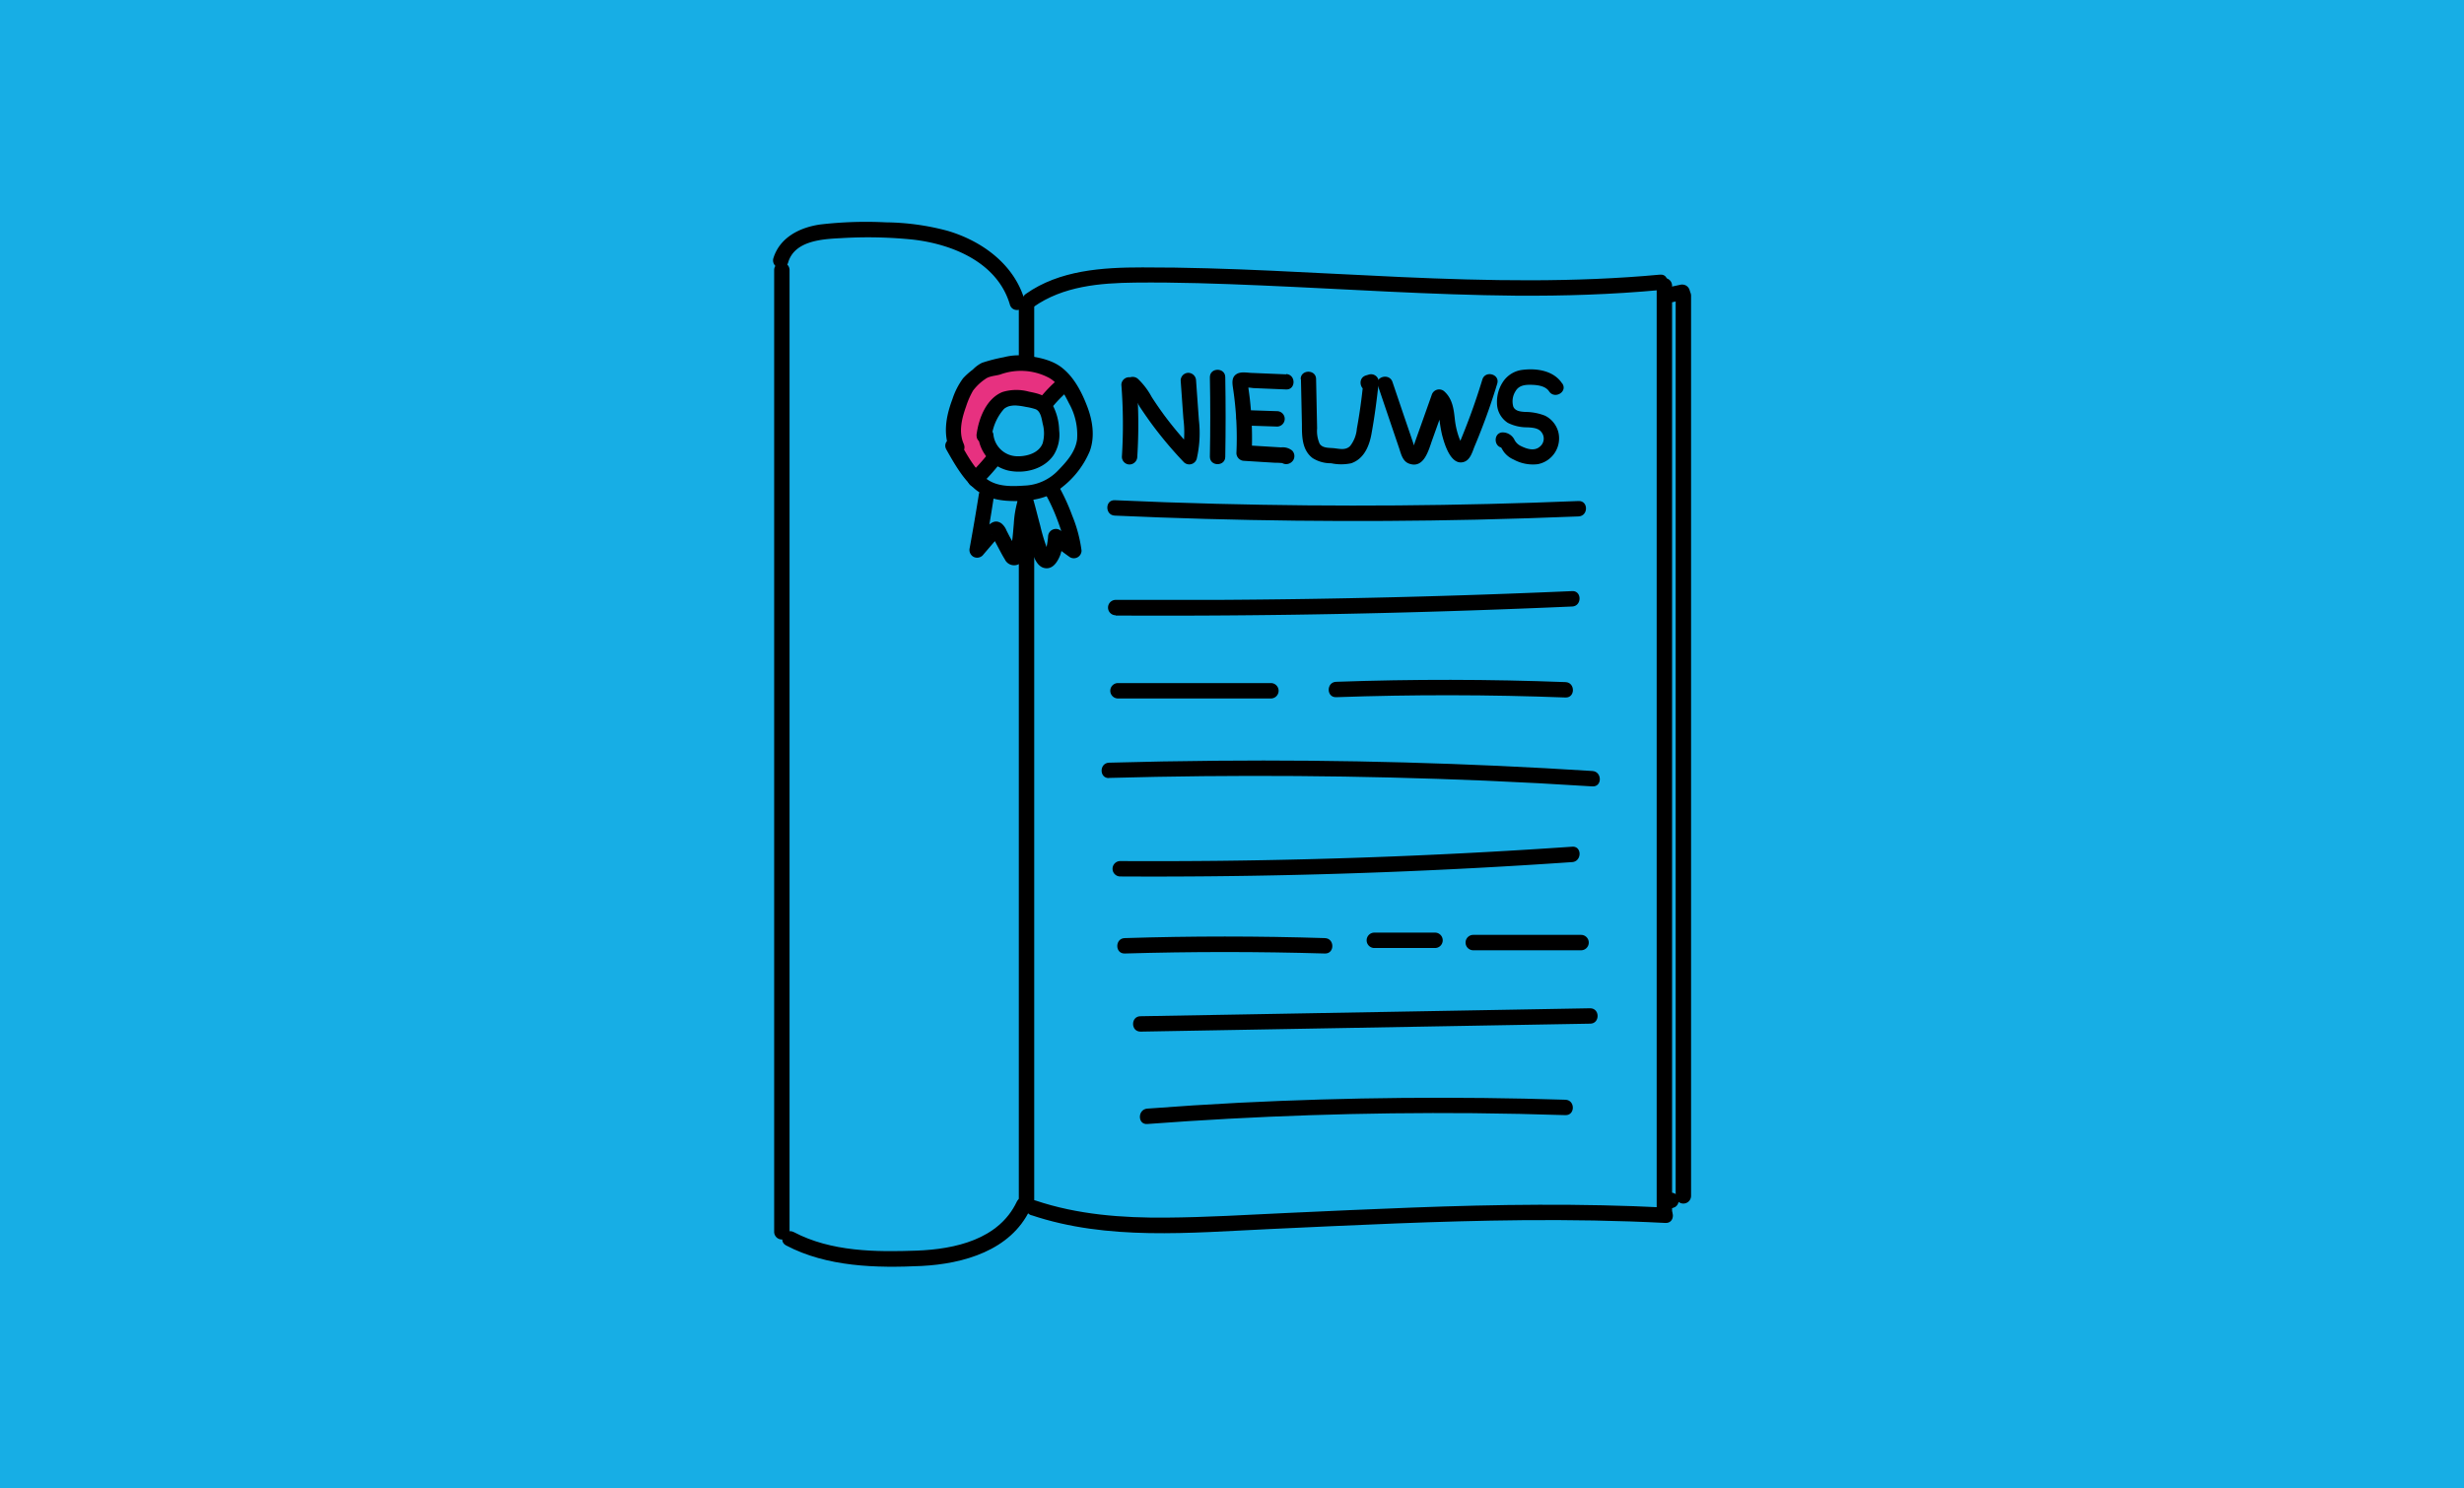 <?xml version="1.0" encoding="UTF-8"?> <svg xmlns="http://www.w3.org/2000/svg" id="Layer_1" data-name="Layer 1" viewBox="0 0 480 290"><defs><style>.cls-1{fill:#17aee5;}.cls-2{fill:#e73180;}</style></defs><title>Blog </title><rect class="cls-1" width="480" height="290"></rect><path d="M198.47,59.58V234.76a1.5,1.5,0,0,0,3,0V59.58a1.5,1.5,0,0,0-3,0Z"></path><path d="M201.33,59.81c5.76-4.07,12.93-4.67,19.78-4.75,8.18-.09,16.36.2,24.52.55,16.58.71,33.15,1.85,49.75,2,9.34.06,18.69-.23,28-1.1,1.91-.17,1.93-3.18,0-3-16.75,1.56-33.6,1.22-50.39.47s-33.6-1.91-50.43-1.88c-7.79,0-16.15.52-22.73,5.17-1.57,1.11-.07,3.71,1.51,2.59Z"></path><path d="M200.91,236.76c14.85,5,31,3.42,46.39,2.71,16.42-.76,32.84-1.58,49.28-1.73,9.29-.08,18.58.06,27.86.54,1.93.1,1.93-2.9,0-3-16.41-.84-32.85-.62-49.27,0-8.13.3-16.26.68-24.39,1.05-7.85.37-15.72.85-23.59.91-8.62.07-17.27-.57-25.49-3.34-1.83-.62-2.62,2.27-.79,2.89Z"></path><path d="M322.73,55.67V236.5a1.5,1.5,0,0,0,3,0V55.67a1.5,1.5,0,0,0-3,0Z"></path><path d="M199.62,58.55c-2-7-8.27-11.58-15-13.57a48.19,48.19,0,0,0-12.07-1.66,77,77,0,0,0-12.7.41c-4,.55-8,2.52-9.22,6.68a1.5,1.5,0,0,0,2.89.79c1.22-4.31,6.64-4.62,10.31-4.8a85.85,85.85,0,0,1,14.07.29c7.75.9,16.44,4.5,18.83,12.66.54,1.85,3.44,1.06,2.89-.8Z"></path><path d="M198.07,234.15c-3.49,7.36-12.06,9.24-19.47,9.52-8,.29-16.7.22-23.94-3.6-1.71-.9-3.23,1.69-1.52,2.59,8,4.21,17.58,4.42,26.4,4,8.13-.42,17.33-3,21.12-11,.82-1.73-1.77-3.26-2.59-1.51Z"></path><path d="M150.81,52.62V240a1.5,1.5,0,0,0,3,0V52.62a1.5,1.5,0,0,0-3,0Z"></path><path d="M324.85,59.08l3.25-.7a1.53,1.53,0,0,0,.89-.69,1.57,1.57,0,0,0,.16-1.16,1.54,1.54,0,0,0-.69-.89,1.61,1.61,0,0,0-1.16-.15l-3.25.7a1.52,1.52,0,0,0-.9.69,1.5,1.5,0,0,0,.54,2,1.61,1.61,0,0,0,1.16.15Z"></path><path d="M326.43,57.62V233a1.5,1.5,0,0,0,3,0V57.62a1.5,1.5,0,0,0-3,0Z"></path><path d="M324.66,235.39h.87a1.06,1.06,0,0,0,.58-.13,1,1,0,0,0,.48-.31,1.08,1.08,0,0,0,.31-.48,1.06,1.06,0,0,0,.13-.58l0-.4a1.49,1.49,0,0,0-.39-.66l-.3-.23a1.45,1.45,0,0,0-.76-.21h-.87a1.17,1.17,0,0,0-.58.13,1.36,1.36,0,0,0-.79.79,1.15,1.15,0,0,0-.13.58l.06.4a1.57,1.57,0,0,0,.38.66l.3.24a1.57,1.57,0,0,0,.76.2Z"></path><path d="M218.45,75a99.55,99.55,0,0,1,.1,14,1.5,1.5,0,0,0,1.5,1.5,1.54,1.54,0,0,0,1.5-1.5,99.55,99.55,0,0,0-.1-14,1.54,1.54,0,0,0-1.5-1.5,1.5,1.5,0,0,0-1.5,1.5Z"></path><path d="M219.59,76A13.14,13.14,0,0,1,222,79.21c.84,1.27,1.71,2.53,2.62,3.75a77.62,77.62,0,0,0,6,7.09,1.51,1.51,0,0,0,2.51-.66,22.27,22.27,0,0,0,.42-7.55c-.18-2.57-.37-5.13-.55-7.7a1.54,1.54,0,0,0-1.5-1.5,1.51,1.51,0,0,0-1.5,1.5c.18,2.48.35,5,.53,7.43a20.68,20.68,0,0,1-.29,7l2.5-.66A73.87,73.87,0,0,1,226.87,81c-.87-1.19-1.72-2.41-2.52-3.66a14.14,14.14,0,0,0-2.64-3.49,1.55,1.55,0,0,0-2.12,0,1.51,1.51,0,0,0,0,2.12Z"></path><path d="M235.69,73.5q.15,7.74,0,15.49c0,1.93,3,1.93,3,0q.13-7.74,0-15.49c0-1.93-3-1.94-3,0Z"></path><path d="M250.59,72.94l-6.47-.27c-1,0-2.3-.34-3.19.19-1.07.62-.87,1.83-.72,2.85a64.58,64.58,0,0,1,.65,12.58,1.53,1.53,0,0,0,1.5,1.5l4,.25,2,.12a14.88,14.88,0,0,1,1.77.1l-.66-.38.09.1-.23-1.82,0,.06,1.29-.74h-.08l1.44,1.1v-.06c-.57-1.84-3.46-1-2.89.8v0a1.53,1.53,0,0,0,1.45,1.11,1.66,1.66,0,0,0,1.42-.82,1.54,1.54,0,0,0-.24-1.82,2.92,2.92,0,0,0-2.17-.62l-2.45-.15-4.76-.29,1.5,1.5a66.89,66.89,0,0,0-.07-7.08c-.07-1.16-.17-2.31-.3-3.46q-.11-.91-.24-1.83l-.12-.86c0-.12,0-.62-.09-.39l-.39.66.1-.12-.66.39a7.83,7.83,0,0,1,2,.07l2.06.09,4.41.18c1.93.08,1.93-2.92,0-3Z"></path><path d="M242.39,82.9l6.38.21a1.5,1.5,0,0,0,0-3l-6.38-.21a1.5,1.5,0,0,0,0,3Z"></path><path d="M253.43,73.85l.19,8.83c0,2.33,0,5,2.09,6.58a6.64,6.64,0,0,0,3.61,1,9.37,9.37,0,0,0,3.91,0c2.61-.91,3.6-3.57,4-6.06.59-3.24,1-6.51,1.36-9.78a1.5,1.5,0,0,0-1.9-1.45l-.59.18c-1.85.55-1.06,3.45.79,2.89l.6-.18-1.9-1.44c-.3,3-.71,6.09-1.27,9.11a6.26,6.26,0,0,1-1.31,3.37c-.91.91-2.11.52-3.26.42-.92-.08-2.13,0-2.68-.87a6.16,6.16,0,0,1-.49-3c-.07-3.19-.13-6.38-.2-9.58,0-1.92-3-1.93-3,0Z"></path><path d="M268.43,75.15l2.71,8,1.42,4.18c.38,1.13.67,2.54,1.93,3,2.9,1.06,3.81-2.62,4.5-4.57l2.86-8-2.51.67a4,4,0,0,1,1,2.56,27.1,27.1,0,0,0,.55,3.61c.45,1.78,1.7,6.21,4.28,5.4,1.28-.4,1.66-2,2.11-3.09.56-1.32,1.09-2.66,1.6-4q1.53-4,2.79-8.16c.56-1.85-2.33-2.65-2.9-.8-.72,2.37-1.51,4.73-2.37,7.06-.41,1.1-.83,2.2-1.27,3.29-.24.61-.49,1.21-.74,1.82-.1.24-.2.48-.31.72a5,5,0,0,1-.21.48c-.13.23,0,.18.27-.16h.8c.46.17.31.2.06-.26-.15-.25-.28-.52-.41-.78a12.91,12.91,0,0,1-.56-1.46,15.5,15.5,0,0,1-.63-3.07c-.21-1.93-.47-3.89-2-5.29a1.51,1.51,0,0,0-2.5.67l-2.06,5.8-1,2.8c-.18.5-.34,1-.53,1.5-.13.32-.07.48-.3.44l.75.21a5.91,5.91,0,0,1-.43-1.31l-.58-1.72-1.17-3.42-2.32-6.85c-.62-1.82-3.52-1-2.89.79Z"></path><path d="M304.32,74.72c-1.62-2.48-4.87-3-7.63-2.67a5.31,5.31,0,0,0-3.87,2.3,7.06,7.06,0,0,0-1.2,4.21,4.63,4.63,0,0,0,2.1,3.82,8.32,8.32,0,0,0,3.87.88c1,.07,2.14.12,2.74,1A2,2,0,0,1,300,87c-1.1,1-2.67.44-3.83-.15a2.67,2.67,0,0,1-1.19-1.25,2.58,2.58,0,0,0-2.17-1.35c-1.93-.06-1.92,2.94,0,3-.52,0-.59-.43-.27.12a8,8,0,0,0,.43.69,4.75,4.75,0,0,0,1.9,1.48,7.84,7.84,0,0,0,4.69.9,5.12,5.12,0,0,0,4-6.3A5,5,0,0,0,301,81a10.65,10.65,0,0,0-3.91-.74c-.83-.06-1.88-.13-2.28-1a3.66,3.66,0,0,1,.45-3.08c.73-1.24,2.14-1.25,3.43-1.19,1.08.06,2.44.29,3.08,1.26,1.06,1.61,3.65.11,2.59-1.51Z"></path><path d="M217.16,100.46q35.22,1.58,70.5.79,9.93-.23,19.85-.63c1.93-.08,1.94-3.08,0-3q-35.22,1.44-70.5.54-9.93-.25-19.85-.7c-1.93-.08-1.93,2.92,0,3Z"></path><path d="M217.35,119.93q34.67.18,69.3-1,9.81-.33,19.61-.76c1.92-.08,1.93-3.08,0-3q-34.62,1.52-69.28,1.71-9.81,0-19.63,0a1.5,1.5,0,0,0,0,3Z"></path><path d="M217.79,136.09h29.79a1.5,1.5,0,0,0,0-3H217.79a1.5,1.5,0,0,0,0,3Z"></path><path d="M260.29,135.84q22.33-.79,44.68.06c1.93.07,1.92-2.93,0-3q-22.34-.85-44.68-.06c-1.93.06-1.94,3.06,0,3Z"></path><path d="M216.05,151.57q36.62-1,73.26.53,10.45.45,20.9,1.12c1.93.12,1.92-2.88,0-3q-36.57-2.33-73.23-2-10.47.09-20.93.38c-1.93.06-1.94,3.06,0,3Z"></path><path d="M218.23,170.77q34.35.19,68.66-1.62,9.69-.51,19.38-1.18c1.91-.14,1.93-3.14,0-3q-34.27,2.37-68.63,2.75-9.7.1-19.41.05a1.5,1.5,0,0,0,0,3Z"></path><path d="M219.1,185.78q19.5-.57,39,0c1.93.06,1.93-2.94,0-3q-19.5-.62-39,0c-1.93.05-1.93,3.05,0,3Z"></path><path d="M267.73,184.71h11.82a1.5,1.5,0,0,0,0-3H267.73a1.5,1.5,0,0,0,0,3Z"></path><path d="M287,185.15h21a1.5,1.5,0,0,0,0-3H287a1.5,1.5,0,0,0,0,3Z"></path><path d="M222.18,201l68.18-1.21,19.41-.34c1.93,0,1.94-3,0-3l-68.18,1.21-19.41.34c-1.93,0-1.94,3,0,3Z"></path><path d="M223.5,219q31.71-2.38,63.56-2.11,9,.09,17.89.38c1.93.06,1.93-2.94,0-3q-31.79-1-63.6.59-8.92.46-17.85,1.14c-1.92.14-1.93,3.15,0,3Z"></path><path class="cls-1" d="M199.33,94.41a10.75,10.75,0,0,1-7.67-2.84l2.24-2.41A7.22,7.22,0,0,0,204,88.94a6.78,6.78,0,0,0,1.81-5,7.31,7.31,0,0,0-2.39-5l2.24-2.42a10.58,10.58,0,0,1,3.47,7.27,10,10,0,0,1-2.68,7.42,10.12,10.12,0,0,1-7.14,3.23"></path><path class="cls-2" d="M191.66,91.57a10.57,10.57,0,0,1-3.47-7.26,10,10,0,0,1,2.68-7.43,10.55,10.55,0,0,1,14.81-.39l-2.24,2.42a7.21,7.21,0,0,0-10.12.22,6.76,6.76,0,0,0-1.81,5,7.37,7.37,0,0,0,2.39,5Z"></path><path class="cls-1" d="M191.71,84.92c.29-2.21,1.45-5.39,3.28-6.67s4.32-.62,6.51-.14a3.64,3.64,0,0,1,1.37.54,4.07,4.07,0,0,1,1.39,2.28,14.1,14.1,0,0,1,.56,2.95,6.81,6.81,0,0,1-.43,3.29c-.92,2.07-3.34,3.13-5.62,3.22a7.57,7.57,0,0,1-2.37-.25,6.19,6.19,0,0,1-4.37-5.3"></path><path d="M193.16,85.32a9.84,9.84,0,0,1,2.34-5.55,1.56,1.56,0,0,1,.43-.34,3.2,3.2,0,0,1,.56-.26,4.57,4.57,0,0,1,1.73-.14,12.41,12.41,0,0,1,1.62.25,11.17,11.17,0,0,1,1.9.45c1,.4,1.19,1.9,1.38,2.81a7.14,7.14,0,0,1,0,3.81c-.69,1.88-3,2.57-4.82,2.55a4.74,4.74,0,0,1-4.76-4.06,1.54,1.54,0,0,0-1.5-1.5,1.5,1.5,0,0,0-1.5,1.5,7.7,7.7,0,0,0,5.82,6.83c3.16.71,7-.22,8.89-3a7.42,7.42,0,0,0,1.08-4.83,11.14,11.14,0,0,0-1.48-5.3c-1.05-1.54-2.69-1.89-4.41-2.23a9.28,9.28,0,0,0-5.12.06c-3.1,1.22-4.62,5-5.05,8.11a1.55,1.55,0,0,0,1.05,1.84,1.52,1.52,0,0,0,1.85-1Z"></path><path class="cls-1" d="M192.15,96.63q-.84,5.28-1.8,10.54l3.25-3.76a.58.58,0,0,1,.46-.27c.19,0,.32.22.41.4.81,1.61,1.67,3.21,2.57,4.78.13.23.31.49.58.46s.39-.31.46-.55c1.2-3.89.49-8.26,2.18-12"></path><path d="M190.7,96.23q-.84,5.28-1.8,10.54a1.55,1.55,0,0,0,.69,1.69,1.53,1.53,0,0,0,1.82-.23l1.71-2,.81-.94.41-.47.16-.19c.23-.22.22-.25,0-.07h-.8l.13,0-.66-.38c-.06-.14,0-.12,0,0l.11.21.37.74.72,1.36c.44.83.87,1.68,1.37,2.48a2,2,0,0,0,2.92.84,3.89,3.89,0,0,0,1.19-2.54c.72-3.38.28-7.14,1.71-10.35a1.55,1.55,0,0,0-.54-2,1.52,1.52,0,0,0-2.05.54,20.18,20.18,0,0,0-1.47,6.55c-.1,1.08-.17,2.16-.31,3.22-.06.44-.14.87-.23,1.3-.06.28-.13.55-.2.83l-.12.41a.88.88,0,0,0,.05-.15l.67-.39.11,0,.75.21c.22.28.26.31.11.09s-.15-.27-.23-.41-.31-.55-.46-.82c-.27-.48-.53-1-.79-1.45s-.52-1-.77-1.47a3.39,3.39,0,0,0-1-1.4c-1.43-1-2.5.28-3.37,1.28l-2.44,2.82,2.5,1.46q1-5.26,1.8-10.54a1.55,1.55,0,0,0-1-1.85,1.51,1.51,0,0,0-1.85,1Z"></path><path class="cls-1" d="M204.56,94.8c1.81,3,4.25,9,4.6,12.43a41.45,41.45,0,0,1-3.48-2.7,8,8,0,0,1-1.22,4.24.84.84,0,0,1-.69.41c-.27,0-.45-.3-.58-.53-1.29-2.21-2.94-9.7-3.72-12.12"></path><path d="M203.26,95.55a36.12,36.12,0,0,1,2.7,5.69c.4,1.05.77,2.13,1.09,3.21.15.53.29,1.06.4,1.6.05.23.1.46.14.69l.06.34c0,.29,0-.34,0,.15l2.26-1.29a39.78,39.78,0,0,1-3.18-2.47,1.52,1.52,0,0,0-2.56,1.06,12.74,12.74,0,0,1-.29,2c-.11.4-.3,1.2-.68,1.38l.76-.2h0l.66.38a1,1,0,0,1-.3-.42c-.05-.1-.27-.59-.15-.3-.2-.47-.37-1-.53-1.45-.39-1.16-.73-2.34-1-3.52-.57-2.07-1.05-4.18-1.7-6.23-.58-1.83-3.47-1-2.89.8,1,3.11,1.63,6.33,2.64,9.44.46,1.4,1.05,3.85,2.71,4.25s2.61-1.2,3.12-2.46a12.75,12.75,0,0,0,.69-3.63l-2.56,1.06a47.3,47.3,0,0,0,3.79,2.94,1.5,1.5,0,0,0,2.25-1.3,27.15,27.15,0,0,0-1.81-6.79,40.56,40.56,0,0,0-3-6.4,1.5,1.5,0,0,0-2.59,1.51Z"></path><path class="cls-1" d="M199.47,96.53a13,13,0,0,1-9.24-3.42l2.7-2.91a8.67,8.67,0,0,0,12.18-.26,8.15,8.15,0,0,0,2.18-6,8.83,8.83,0,0,0-2.88-6l2.7-2.9a12.73,12.73,0,0,1,4.17,8.74,12.06,12.06,0,0,1-3.21,8.94,12.31,12.31,0,0,1-8.6,3.89"></path><path class="cls-2" d="M190.23,93.11a12.73,12.73,0,0,1-4.17-8.74,12,12,0,0,1,3.21-8.94A12.7,12.7,0,0,1,207.11,75l-2.7,2.9a8.68,8.68,0,0,0-12.18.27,8.14,8.14,0,0,0-2.17,6.05,8.74,8.74,0,0,0,2.87,6Z"></path><path d="M205.25,79A27,27,0,0,1,208,76.22a1.5,1.5,0,0,0,.44-1.06A1.54,1.54,0,0,0,208,74.1a1.52,1.52,0,0,0-1.06-.44,1.63,1.63,0,0,0-1.06.44,27,27,0,0,0-2.71,2.74,1.54,1.54,0,0,0-.44,1.06A1.5,1.5,0,0,0,205.25,79Z"></path><path d="M191.07,94.44a42.75,42.75,0,0,0,3.61-4,1.66,1.66,0,0,0,.44-1.06,1.58,1.58,0,0,0-.44-1.06,1.56,1.56,0,0,0-1.06-.44,1.48,1.48,0,0,0-1.06.44,41.49,41.49,0,0,1-3.62,4,1.5,1.5,0,0,0,2.13,2.12Z"></path><path d="M187.74,86.49c-1.05-2.34-.36-5,.46-7.3a16,16,0,0,1,1.34-3.06,9.8,9.8,0,0,1,2.37-2.26c.8-.62,2-.63,2.93-.9a11.75,11.75,0,0,1,9.31.54c2,1,3.16,3.2,4.11,5.1a12.44,12.44,0,0,1,1.56,7c-.33,2.43-2,4.3-3.65,6a9.53,9.53,0,0,1-6.55,3c-2.63.18-5.64.27-7.74-1.55s-3.58-4.55-4.94-7c-.94-1.68-3.54-.17-2.59,1.52,1.48,2.62,3.12,5.54,5.41,7.56,2.44,2.15,5.4,2.53,8.55,2.48s6.16-.66,8.64-2.73a17.48,17.48,0,0,0,5.35-7c1.06-2.9.52-6.14-.6-8.94-1-2.59-2.46-5.38-4.66-7.17-2-1.68-4.92-2.24-7.49-2.5a11.41,11.41,0,0,0-4,.32,31.89,31.89,0,0,0-4.25,1.09A6.49,6.49,0,0,0,189.52,72a13.64,13.64,0,0,0-1.92,1.72,14.35,14.35,0,0,0-2.07,4.07c-1.26,3.35-1.89,6.86-.38,10.23.78,1.76,3.37.23,2.59-1.52Z"></path></svg> 